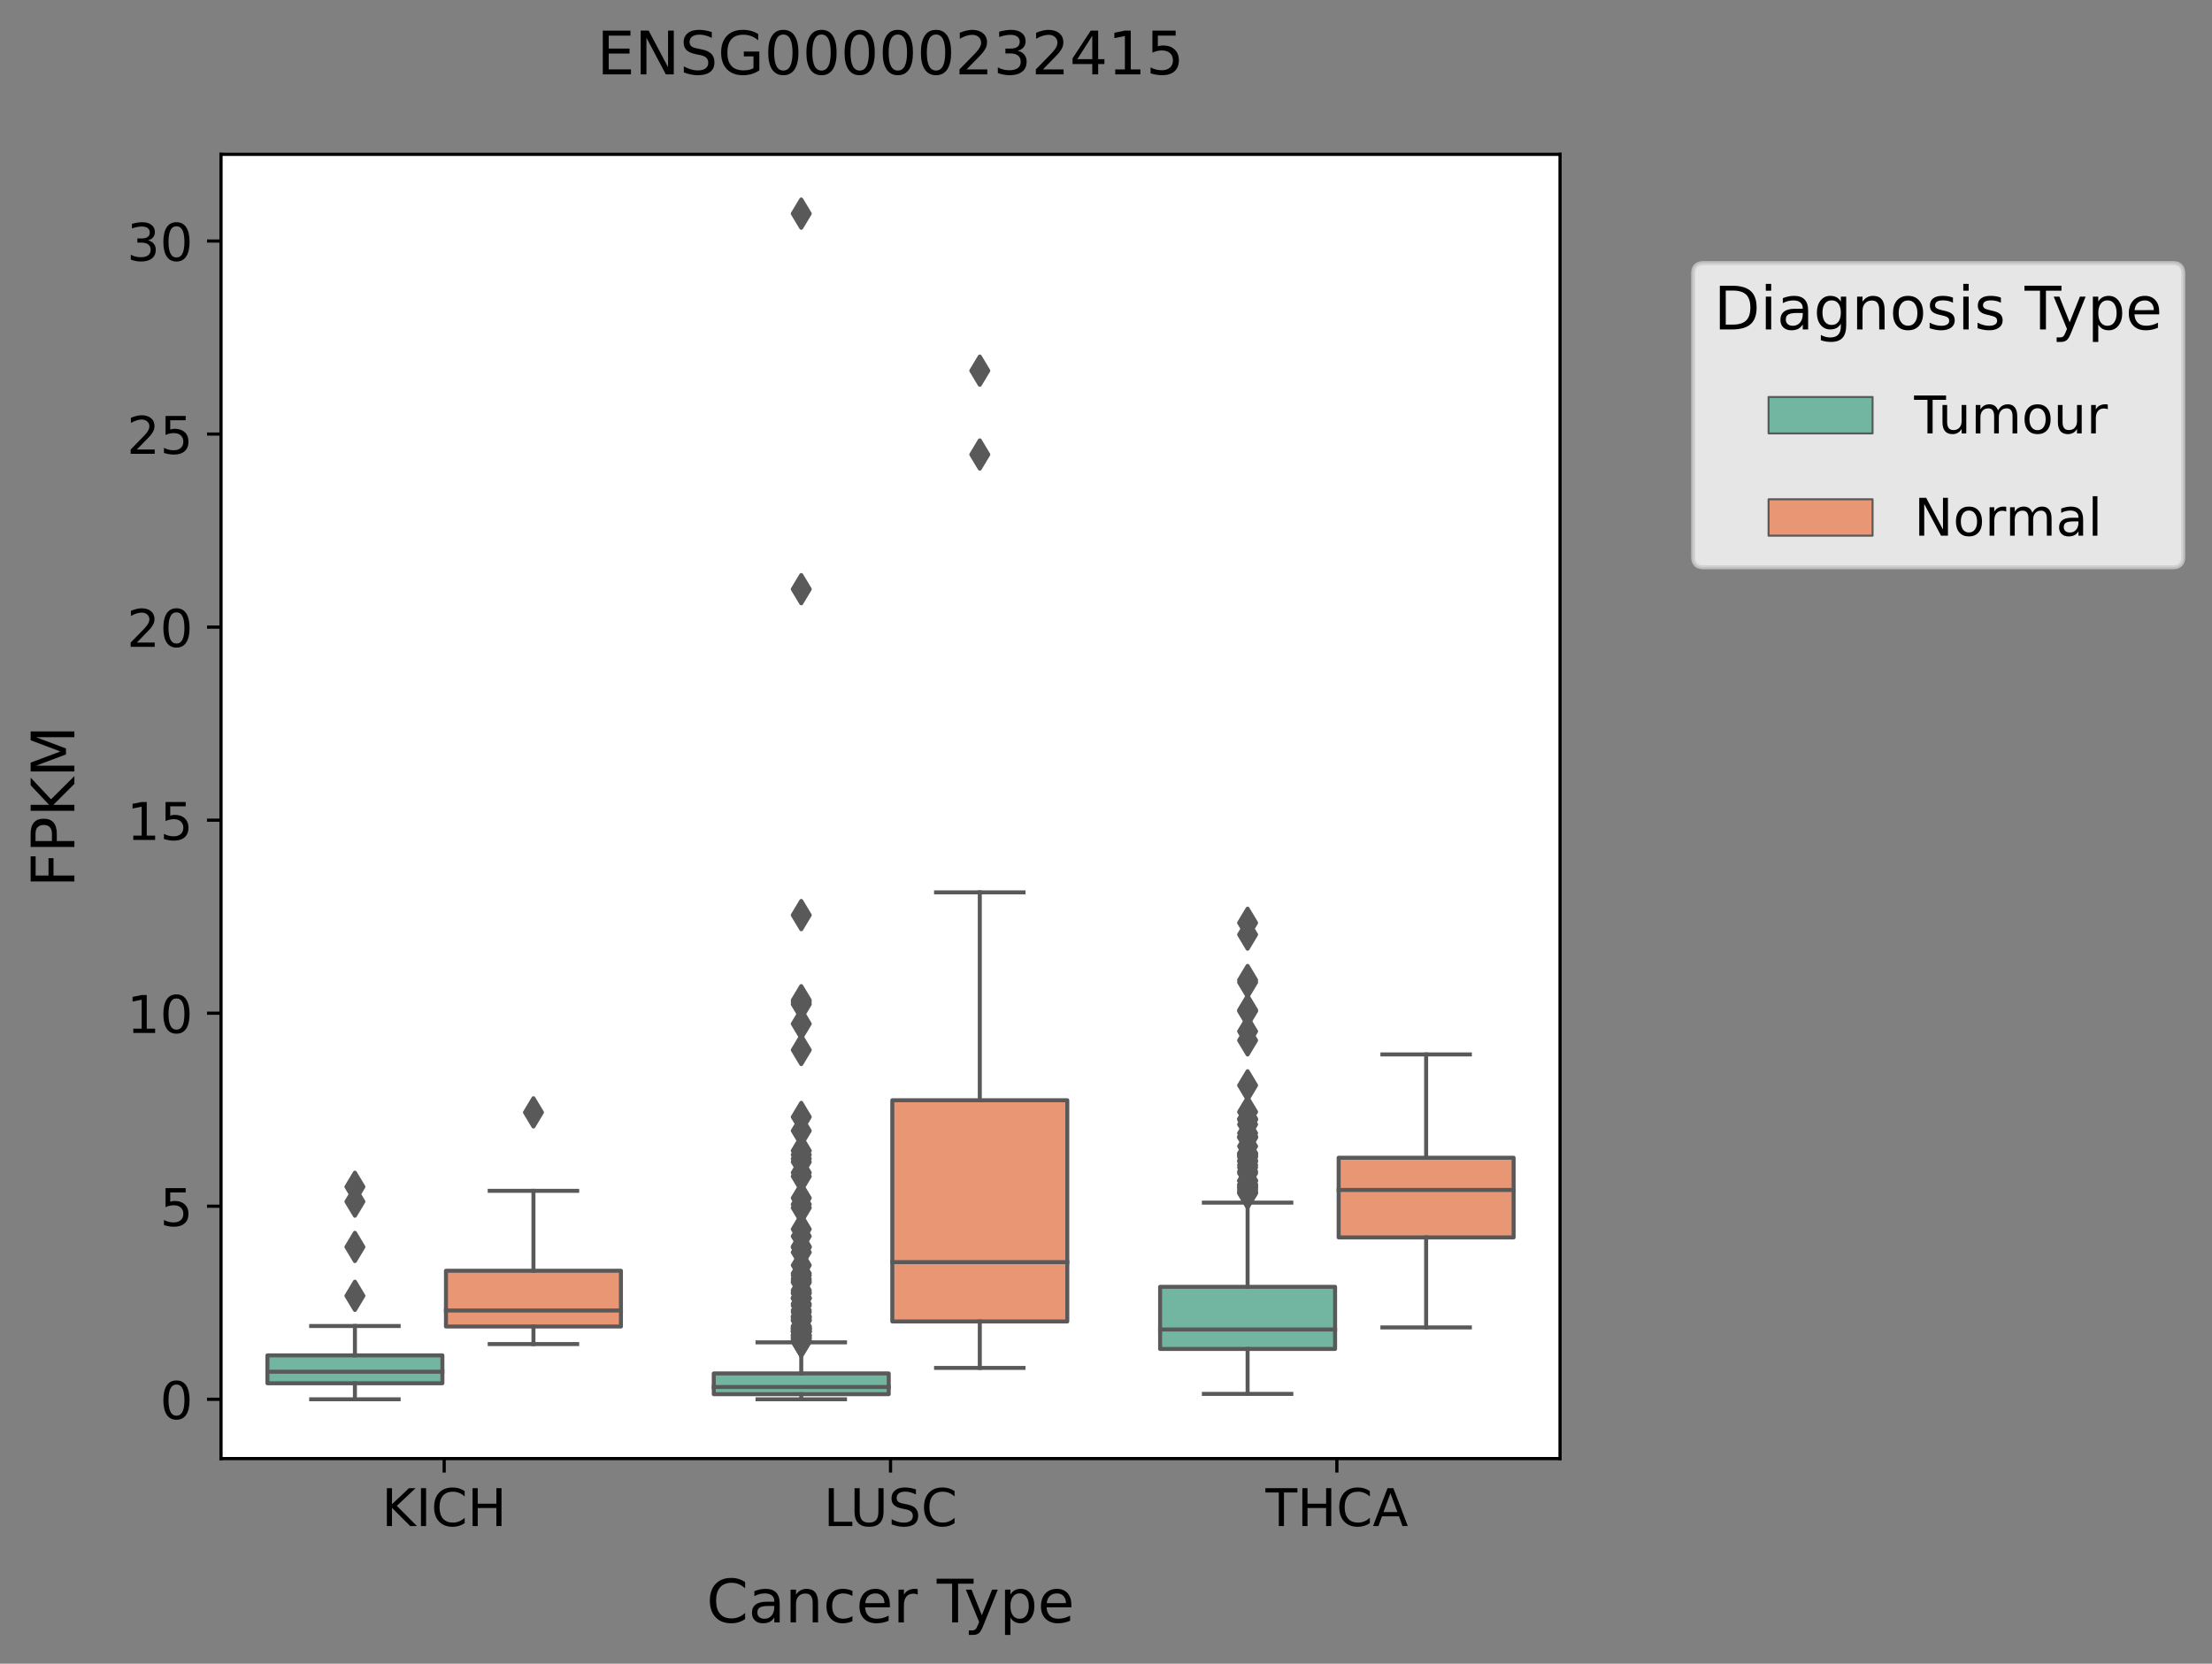 <?xml version="1.0" encoding="utf-8" standalone="no"?>
<!DOCTYPE svg PUBLIC "-//W3C//DTD SVG 1.1//EN"
  "http://www.w3.org/Graphics/SVG/1.1/DTD/svg11.dtd">
<!-- Created with matplotlib (https://matplotlib.org/) -->
<svg height="416.056pt" version="1.1" viewBox="0 0 553.071 416.056" width="553.071pt" xmlns="http://www.w3.org/2000/svg" xmlns:xlink="http://www.w3.org/1999/xlink">
 <rect x="0" y="0" width="553.071" height="416.056" fill="#808080" stroke="none"/>
 <defs>
  <style type="text/css">*{stroke-linecap:butt;stroke-linejoin:round;}</style>
 </defs>
 <g id="figure_1">
  <g id="patch_1">
   <path d="M 0 416.056 
L 553.071 416.056 
L 553.071 0 
L 0 0 
z
" style="fill:none;"/>
  </g>
  <g id="axes_1">
   <g id="patch_2">
    <path d="M 55.26 364.758 
L 390.06 364.758 
L 390.06 38.598 
L 55.26 38.598 
z
" style="fill:#ffffff;"/>
   </g>
   <g id="patch_3">
    <path clip-path="url(#p13cdd0cb49)" d="M 66.866 345.925 
L 110.613 345.925 
L 110.613 338.948 
L 66.866 338.948 
L 66.866 345.925 
z
" style="fill:#72b6a1;stroke:#595959;stroke-linejoin:miter;"/>
   </g>
   <g id="patch_4">
    <path clip-path="url(#p13cdd0cb49)" d="M 111.506 331.732 
L 155.253 331.732 
L 155.253 317.792 
L 111.506 317.792 
L 111.506 331.732 
z
" style="fill:#e99675;stroke:#595959;stroke-linejoin:miter;"/>
   </g>
   <g id="patch_5">
    <path clip-path="url(#p13cdd0cb49)" d="M 178.466 348.654 
L 222.213 348.654 
L 222.213 343.468 
L 178.466 343.468 
L 178.466 348.654 
z
" style="fill:#72b6a1;stroke:#595959;stroke-linejoin:miter;"/>
   </g>
   <g id="patch_6">
    <path clip-path="url(#p13cdd0cb49)" d="M 223.106 330.469 
L 266.853 330.469 
L 266.853 275.149 
L 223.106 275.149 
L 223.106 330.469 
z
" style="fill:#e99675;stroke:#595959;stroke-linejoin:miter;"/>
   </g>
   <g id="patch_7">
    <path clip-path="url(#p13cdd0cb49)" d="M 290.066 337.339 
L 333.813 337.339 
L 333.813 321.806 
L 290.066 321.806 
L 290.066 337.339 
z
" style="fill:#72b6a1;stroke:#595959;stroke-linejoin:miter;"/>
   </g>
   <g id="patch_8">
    <path clip-path="url(#p13cdd0cb49)" d="M 334.706 309.449 
L 378.453 309.449 
L 378.453 289.53 
L 334.706 289.53 
L 334.706 309.449 
z
" style="fill:#e99675;stroke:#595959;stroke-linejoin:miter;"/>
   </g>
   <g id="patch_9">
    <path clip-path="url(#p13cdd0cb49)" d="M 111.06 349.932 
L 111.06 349.932 
L 111.06 349.932 
L 111.06 349.932 
z
" style="fill:#72b6a1;stroke:#595959;stroke-linejoin:miter;stroke-width:0.5;"/>
   </g>
   <g id="patch_10">
    <path clip-path="url(#p13cdd0cb49)" d="M 111.06 349.932 
L 111.06 349.932 
L 111.06 349.932 
L 111.06 349.932 
z
" style="fill:#e99675;stroke:#595959;stroke-linejoin:miter;stroke-width:0.5;"/>
   </g>
   <g id="matplotlib.axis_1">
    <g id="xtick_1">
     <g id="line2d_1">
      <defs>
       <path d="M 0 0 
L 0 3.5 
" id="m569553a6cb" style="stroke:#000000;stroke-width:0.8;"/>
      </defs>
      <g>
       <use style="stroke:#000000;stroke-width:0.8;" x="111.06" xlink:href="#m569553a6cb" y="364.758"/>
      </g>
     </g>
     <g id="text_1">
      <!-- KICH -->
      <g transform="translate(95.453 381.636)scale(0.13 -0.13)">
       <defs>
        <path d="M 9.812 72.906 
L 19.672 72.906 
L 19.672 42.094 
L 52.391 72.906 
L 65.094 72.906 
L 28.906 38.922 
L 67.672 0 
L 54.688 0 
L 19.672 35.109 
L 19.672 0 
L 9.812 0 
z
" id="DejaVuSans-75"/>
        <path d="M 9.812 72.906 
L 19.672 72.906 
L 19.672 0 
L 9.812 0 
z
" id="DejaVuSans-73"/>
        <path d="M 64.406 67.281 
L 64.406 56.891 
Q 59.422 61.531 53.781 63.812 
Q 48.141 66.109 41.797 66.109 
Q 29.297 66.109 22.656 58.469 
Q 16.016 50.828 16.016 36.375 
Q 16.016 21.969 22.656 14.328 
Q 29.297 6.688 41.797 6.688 
Q 48.141 6.688 53.781 8.984 
Q 59.422 11.281 64.406 15.922 
L 64.406 5.609 
Q 59.234 2.094 53.438 0.328 
Q 47.656 -1.422 41.219 -1.422 
Q 24.656 -1.422 15.125 8.703 
Q 5.609 18.844 5.609 36.375 
Q 5.609 53.953 15.125 64.078 
Q 24.656 74.219 41.219 74.219 
Q 47.75 74.219 53.531 72.484 
Q 59.328 70.75 64.406 67.281 
z
" id="DejaVuSans-67"/>
        <path d="M 9.812 72.906 
L 19.672 72.906 
L 19.672 43.016 
L 55.516 43.016 
L 55.516 72.906 
L 65.375 72.906 
L 65.375 0 
L 55.516 0 
L 55.516 34.719 
L 19.672 34.719 
L 19.672 0 
L 9.812 0 
z
" id="DejaVuSans-72"/>
       </defs>
       <use xlink:href="#DejaVuSans-75"/>
       <use x="65.576" xlink:href="#DejaVuSans-73"/>
       <use x="95.068" xlink:href="#DejaVuSans-67"/>
       <use x="164.893" xlink:href="#DejaVuSans-72"/>
      </g>
     </g>
    </g>
    <g id="xtick_2">
     <g id="line2d_2">
      <g>
       <use style="stroke:#000000;stroke-width:0.8;" x="222.66" xlink:href="#m569553a6cb" y="364.758"/>
      </g>
     </g>
     <g id="text_2">
      <!-- LUSC -->
      <g transform="translate(205.94 381.636)scale(0.13 -0.13)">
       <defs>
        <path d="M 9.812 72.906 
L 19.672 72.906 
L 19.672 8.297 
L 55.172 8.297 
L 55.172 0 
L 9.812 0 
z
" id="DejaVuSans-76"/>
        <path d="M 8.688 72.906 
L 18.609 72.906 
L 18.609 28.609 
Q 18.609 16.891 22.844 11.734 
Q 27.094 6.594 36.625 6.594 
Q 46.094 6.594 50.344 11.734 
Q 54.594 16.891 54.594 28.609 
L 54.594 72.906 
L 64.5 72.906 
L 64.5 27.391 
Q 64.5 13.141 57.438 5.859 
Q 50.391 -1.422 36.625 -1.422 
Q 22.797 -1.422 15.734 5.859 
Q 8.688 13.141 8.688 27.391 
z
" id="DejaVuSans-85"/>
        <path d="M 53.516 70.516 
L 53.516 60.891 
Q 47.906 63.578 42.922 64.891 
Q 37.938 66.219 33.297 66.219 
Q 25.25 66.219 20.875 63.094 
Q 16.5 59.969 16.5 54.203 
Q 16.5 49.359 19.406 46.891 
Q 22.312 44.438 30.422 42.922 
L 36.375 41.703 
Q 47.406 39.594 52.656 34.297 
Q 57.906 29 57.906 20.125 
Q 57.906 9.516 50.797 4.047 
Q 43.703 -1.422 29.984 -1.422 
Q 24.812 -1.422 18.969 -0.25 
Q 13.141 0.922 6.891 3.219 
L 6.891 13.375 
Q 12.891 10.016 18.656 8.297 
Q 24.422 6.594 29.984 6.594 
Q 38.422 6.594 43.016 9.906 
Q 47.609 13.234 47.609 19.391 
Q 47.609 24.75 44.312 27.781 
Q 41.016 30.812 33.5 32.328 
L 27.484 33.5 
Q 16.453 35.688 11.516 40.375 
Q 6.594 45.062 6.594 53.422 
Q 6.594 63.094 13.406 68.656 
Q 20.219 74.219 32.172 74.219 
Q 37.312 74.219 42.625 73.281 
Q 47.953 72.359 53.516 70.516 
z
" id="DejaVuSans-83"/>
       </defs>
       <use xlink:href="#DejaVuSans-76"/>
       <use x="50.713" xlink:href="#DejaVuSans-85"/>
       <use x="123.906" xlink:href="#DejaVuSans-83"/>
       <use x="187.383" xlink:href="#DejaVuSans-67"/>
      </g>
     </g>
    </g>
    <g id="xtick_3">
     <g id="line2d_3">
      <g>
       <use style="stroke:#000000;stroke-width:0.8;" x="334.26" xlink:href="#m569553a6cb" y="364.758"/>
      </g>
     </g>
     <g id="text_3">
      <!-- THCA -->
      <g transform="translate(316.416 381.636)scale(0.13 -0.13)">
       <defs>
        <path d="M -0.297 72.906 
L 61.375 72.906 
L 61.375 64.594 
L 35.5 64.594 
L 35.5 0 
L 25.594 0 
L 25.594 64.594 
L -0.297 64.594 
z
" id="DejaVuSans-84"/>
        <path d="M 34.188 63.188 
L 20.797 26.906 
L 47.609 26.906 
z
M 28.609 72.906 
L 39.797 72.906 
L 67.578 0 
L 57.328 0 
L 50.688 18.703 
L 17.828 18.703 
L 11.188 0 
L 0.781 0 
z
" id="DejaVuSans-65"/>
       </defs>
       <use xlink:href="#DejaVuSans-84"/>
       <use x="61.084" xlink:href="#DejaVuSans-72"/>
       <use x="136.279" xlink:href="#DejaVuSans-67"/>
       <use x="206.104" xlink:href="#DejaVuSans-65"/>
      </g>
     </g>
    </g>
    <g id="text_4">
     <!-- Cancer Type -->
     <g transform="translate(176.644 405.737)scale(0.15 -0.15)">
      <defs>
       <path d="M 34.281 27.484 
Q 23.391 27.484 19.188 25 
Q 14.984 22.516 14.984 16.5 
Q 14.984 11.719 18.141 8.906 
Q 21.297 6.109 26.703 6.109 
Q 34.188 6.109 38.703 11.406 
Q 43.219 16.703 43.219 25.484 
L 43.219 27.484 
z
M 52.203 31.203 
L 52.203 0 
L 43.219 0 
L 43.219 8.297 
Q 40.141 3.328 35.547 0.953 
Q 30.953 -1.422 24.312 -1.422 
Q 15.922 -1.422 10.953 3.297 
Q 6 8.016 6 15.922 
Q 6 25.141 12.172 29.828 
Q 18.359 34.516 30.609 34.516 
L 43.219 34.516 
L 43.219 35.406 
Q 43.219 41.609 39.141 45 
Q 35.062 48.391 27.688 48.391 
Q 23 48.391 18.547 47.266 
Q 14.109 46.141 10.016 43.891 
L 10.016 52.203 
Q 14.938 54.109 19.578 55.047 
Q 24.219 56 28.609 56 
Q 40.484 56 46.344 49.844 
Q 52.203 43.703 52.203 31.203 
z
" id="DejaVuSans-97"/>
       <path d="M 54.891 33.016 
L 54.891 0 
L 45.906 0 
L 45.906 32.719 
Q 45.906 40.484 42.875 44.328 
Q 39.844 48.188 33.797 48.188 
Q 26.516 48.188 22.312 43.547 
Q 18.109 38.922 18.109 30.906 
L 18.109 0 
L 9.078 0 
L 9.078 54.688 
L 18.109 54.688 
L 18.109 46.188 
Q 21.344 51.125 25.703 53.562 
Q 30.078 56 35.797 56 
Q 45.219 56 50.047 50.172 
Q 54.891 44.344 54.891 33.016 
z
" id="DejaVuSans-110"/>
       <path d="M 48.781 52.594 
L 48.781 44.188 
Q 44.969 46.297 41.141 47.344 
Q 37.312 48.391 33.406 48.391 
Q 24.656 48.391 19.812 42.844 
Q 14.984 37.312 14.984 27.297 
Q 14.984 17.281 19.812 11.734 
Q 24.656 6.203 33.406 6.203 
Q 37.312 6.203 41.141 7.25 
Q 44.969 8.297 48.781 10.406 
L 48.781 2.094 
Q 45.016 0.344 40.984 -0.531 
Q 36.969 -1.422 32.422 -1.422 
Q 20.062 -1.422 12.781 6.344 
Q 5.516 14.109 5.516 27.297 
Q 5.516 40.672 12.859 48.328 
Q 20.219 56 33.016 56 
Q 37.156 56 41.109 55.141 
Q 45.062 54.297 48.781 52.594 
z
" id="DejaVuSans-99"/>
       <path d="M 56.203 29.594 
L 56.203 25.203 
L 14.891 25.203 
Q 15.484 15.922 20.484 11.062 
Q 25.484 6.203 34.422 6.203 
Q 39.594 6.203 44.453 7.469 
Q 49.312 8.734 54.109 11.281 
L 54.109 2.781 
Q 49.266 0.734 44.188 -0.344 
Q 39.109 -1.422 33.891 -1.422 
Q 20.797 -1.422 13.156 6.188 
Q 5.516 13.812 5.516 26.812 
Q 5.516 40.234 12.766 48.109 
Q 20.016 56 32.328 56 
Q 43.359 56 49.781 48.891 
Q 56.203 41.797 56.203 29.594 
z
M 47.219 32.234 
Q 47.125 39.594 43.094 43.984 
Q 39.062 48.391 32.422 48.391 
Q 24.906 48.391 20.391 44.141 
Q 15.875 39.891 15.188 32.172 
z
" id="DejaVuSans-101"/>
       <path d="M 41.109 46.297 
Q 39.594 47.172 37.812 47.578 
Q 36.031 48 33.891 48 
Q 26.266 48 22.188 43.047 
Q 18.109 38.094 18.109 28.812 
L 18.109 0 
L 9.078 0 
L 9.078 54.688 
L 18.109 54.688 
L 18.109 46.188 
Q 20.953 51.172 25.484 53.578 
Q 30.031 56 36.531 56 
Q 37.453 56 38.578 55.875 
Q 39.703 55.766 41.062 55.516 
z
" id="DejaVuSans-114"/>
       <path id="DejaVuSans-32"/>
       <path d="M 32.172 -5.078 
Q 28.375 -14.844 24.75 -17.812 
Q 21.141 -20.797 15.094 -20.797 
L 7.906 -20.797 
L 7.906 -13.281 
L 13.188 -13.281 
Q 16.891 -13.281 18.938 -11.516 
Q 21 -9.766 23.484 -3.219 
L 25.094 0.875 
L 2.984 54.688 
L 12.5 54.688 
L 29.594 11.922 
L 46.688 54.688 
L 56.203 54.688 
z
" id="DejaVuSans-121"/>
       <path d="M 18.109 8.203 
L 18.109 -20.797 
L 9.078 -20.797 
L 9.078 54.688 
L 18.109 54.688 
L 18.109 46.391 
Q 20.953 51.266 25.266 53.625 
Q 29.594 56 35.594 56 
Q 45.562 56 51.781 48.094 
Q 58.016 40.188 58.016 27.297 
Q 58.016 14.406 51.781 6.484 
Q 45.562 -1.422 35.594 -1.422 
Q 29.594 -1.422 25.266 0.953 
Q 20.953 3.328 18.109 8.203 
z
M 48.688 27.297 
Q 48.688 37.203 44.609 42.844 
Q 40.531 48.484 33.406 48.484 
Q 26.266 48.484 22.188 42.844 
Q 18.109 37.203 18.109 27.297 
Q 18.109 17.391 22.188 11.75 
Q 26.266 6.109 33.406 6.109 
Q 40.531 6.109 44.609 11.75 
Q 48.688 17.391 48.688 27.297 
z
" id="DejaVuSans-112"/>
      </defs>
      <use xlink:href="#DejaVuSans-67"/>
      <use x="69.824" xlink:href="#DejaVuSans-97"/>
      <use x="131.104" xlink:href="#DejaVuSans-110"/>
      <use x="194.482" xlink:href="#DejaVuSans-99"/>
      <use x="249.463" xlink:href="#DejaVuSans-101"/>
      <use x="310.986" xlink:href="#DejaVuSans-114"/>
      <use x="352.1" xlink:href="#DejaVuSans-32"/>
      <use x="383.887" xlink:href="#DejaVuSans-84"/>
      <use x="429.346" xlink:href="#DejaVuSans-121"/>
      <use x="488.525" xlink:href="#DejaVuSans-112"/>
      <use x="552.002" xlink:href="#DejaVuSans-101"/>
     </g>
    </g>
   </g>
   <g id="matplotlib.axis_2">
    <g id="ytick_1">
     <g id="line2d_4">
      <defs>
       <path d="M 0 0 
L -3.5 0 
" id="m5055d2a9e7" style="stroke:#000000;stroke-width:0.8;"/>
      </defs>
      <g>
       <use style="stroke:#000000;stroke-width:0.8;" x="55.26" xlink:href="#m5055d2a9e7" y="349.932"/>
      </g>
     </g>
     <g id="text_5">
      <!-- 0 -->
      <g transform="translate(39.988 354.871)scale(0.13 -0.13)">
       <defs>
        <path d="M 31.781 66.406 
Q 24.172 66.406 20.328 58.906 
Q 16.5 51.422 16.5 36.375 
Q 16.5 21.391 20.328 13.891 
Q 24.172 6.391 31.781 6.391 
Q 39.453 6.391 43.281 13.891 
Q 47.125 21.391 47.125 36.375 
Q 47.125 51.422 43.281 58.906 
Q 39.453 66.406 31.781 66.406 
z
M 31.781 74.219 
Q 44.047 74.219 50.516 64.516 
Q 56.984 54.828 56.984 36.375 
Q 56.984 17.969 50.516 8.266 
Q 44.047 -1.422 31.781 -1.422 
Q 19.531 -1.422 13.062 8.266 
Q 6.594 17.969 6.594 36.375 
Q 6.594 54.828 13.062 64.516 
Q 19.531 74.219 31.781 74.219 
z
" id="DejaVuSans-48"/>
       </defs>
       <use xlink:href="#DejaVuSans-48"/>
      </g>
     </g>
    </g>
    <g id="ytick_2">
     <g id="line2d_5">
      <g>
       <use style="stroke:#000000;stroke-width:0.8;" x="55.26" xlink:href="#m5055d2a9e7" y="301.657"/>
      </g>
     </g>
     <g id="text_6">
      <!-- 5 -->
      <g transform="translate(39.988 306.596)scale(0.13 -0.13)">
       <defs>
        <path d="M 10.797 72.906 
L 49.516 72.906 
L 49.516 64.594 
L 19.828 64.594 
L 19.828 46.734 
Q 21.969 47.469 24.109 47.828 
Q 26.266 48.188 28.422 48.188 
Q 40.625 48.188 47.75 41.5 
Q 54.891 34.812 54.891 23.391 
Q 54.891 11.625 47.562 5.094 
Q 40.234 -1.422 26.906 -1.422 
Q 22.312 -1.422 17.547 -0.641 
Q 12.797 0.141 7.719 1.703 
L 7.719 11.625 
Q 12.109 9.234 16.797 8.062 
Q 21.484 6.891 26.703 6.891 
Q 35.156 6.891 40.078 11.328 
Q 45.016 15.766 45.016 23.391 
Q 45.016 31 40.078 35.438 
Q 35.156 39.891 26.703 39.891 
Q 22.75 39.891 18.812 39.016 
Q 14.891 38.141 10.797 36.281 
z
" id="DejaVuSans-53"/>
       </defs>
       <use xlink:href="#DejaVuSans-53"/>
      </g>
     </g>
    </g>
    <g id="ytick_3">
     <g id="line2d_6">
      <g>
       <use style="stroke:#000000;stroke-width:0.8;" x="55.26" xlink:href="#m5055d2a9e7" y="253.381"/>
      </g>
     </g>
     <g id="text_7">
      <!-- 10 -->
      <g transform="translate(31.717 258.32)scale(0.13 -0.13)">
       <defs>
        <path d="M 12.406 8.297 
L 28.516 8.297 
L 28.516 63.922 
L 10.984 60.406 
L 10.984 69.391 
L 28.422 72.906 
L 38.281 72.906 
L 38.281 8.297 
L 54.391 8.297 
L 54.391 0 
L 12.406 0 
z
" id="DejaVuSans-49"/>
       </defs>
       <use xlink:href="#DejaVuSans-49"/>
       <use x="63.623" xlink:href="#DejaVuSans-48"/>
      </g>
     </g>
    </g>
    <g id="ytick_4">
     <g id="line2d_7">
      <g>
       <use style="stroke:#000000;stroke-width:0.8;" x="55.26" xlink:href="#m5055d2a9e7" y="205.105"/>
      </g>
     </g>
     <g id="text_8">
      <!-- 15 -->
      <g transform="translate(31.717 210.044)scale(0.13 -0.13)">
       <use xlink:href="#DejaVuSans-49"/>
       <use x="63.623" xlink:href="#DejaVuSans-53"/>
      </g>
     </g>
    </g>
    <g id="ytick_5">
     <g id="line2d_8">
      <g>
       <use style="stroke:#000000;stroke-width:0.8;" x="55.26" xlink:href="#m5055d2a9e7" y="156.83"/>
      </g>
     </g>
     <g id="text_9">
      <!-- 20 -->
      <g transform="translate(31.717 161.769)scale(0.13 -0.13)">
       <defs>
        <path d="M 19.188 8.297 
L 53.609 8.297 
L 53.609 0 
L 7.328 0 
L 7.328 8.297 
Q 12.938 14.109 22.625 23.891 
Q 32.328 33.688 34.812 36.531 
Q 39.547 41.844 41.422 45.531 
Q 43.312 49.219 43.312 52.781 
Q 43.312 58.594 39.234 62.25 
Q 35.156 65.922 28.609 65.922 
Q 23.969 65.922 18.812 64.312 
Q 13.672 62.703 7.812 59.422 
L 7.812 69.391 
Q 13.766 71.781 18.938 73 
Q 24.125 74.219 28.422 74.219 
Q 39.75 74.219 46.484 68.547 
Q 53.219 62.891 53.219 53.422 
Q 53.219 48.922 51.531 44.891 
Q 49.859 40.875 45.406 35.406 
Q 44.188 33.984 37.641 27.219 
Q 31.109 20.453 19.188 8.297 
z
" id="DejaVuSans-50"/>
       </defs>
       <use xlink:href="#DejaVuSans-50"/>
       <use x="63.623" xlink:href="#DejaVuSans-48"/>
      </g>
     </g>
    </g>
    <g id="ytick_6">
     <g id="line2d_9">
      <g>
       <use style="stroke:#000000;stroke-width:0.8;" x="55.26" xlink:href="#m5055d2a9e7" y="108.554"/>
      </g>
     </g>
     <g id="text_10">
      <!-- 25 -->
      <g transform="translate(31.717 113.493)scale(0.13 -0.13)">
       <use xlink:href="#DejaVuSans-50"/>
       <use x="63.623" xlink:href="#DejaVuSans-53"/>
      </g>
     </g>
    </g>
    <g id="ytick_7">
     <g id="line2d_10">
      <g>
       <use style="stroke:#000000;stroke-width:0.8;" x="55.26" xlink:href="#m5055d2a9e7" y="60.279"/>
      </g>
     </g>
     <g id="text_11">
      <!-- 30 -->
      <g transform="translate(31.717 65.218)scale(0.13 -0.13)">
       <defs>
        <path d="M 40.578 39.312 
Q 47.656 37.797 51.625 33 
Q 55.609 28.219 55.609 21.188 
Q 55.609 10.406 48.188 4.484 
Q 40.766 -1.422 27.094 -1.422 
Q 22.516 -1.422 17.656 -0.516 
Q 12.797 0.391 7.625 2.203 
L 7.625 11.719 
Q 11.719 9.328 16.594 8.109 
Q 21.484 6.891 26.812 6.891 
Q 36.078 6.891 40.938 10.547 
Q 45.797 14.203 45.797 21.188 
Q 45.797 27.641 41.281 31.266 
Q 36.766 34.906 28.719 34.906 
L 20.219 34.906 
L 20.219 43.016 
L 29.109 43.016 
Q 36.375 43.016 40.234 45.922 
Q 44.094 48.828 44.094 54.297 
Q 44.094 59.906 40.109 62.906 
Q 36.141 65.922 28.719 65.922 
Q 24.656 65.922 20.016 65.031 
Q 15.375 64.156 9.812 62.312 
L 9.812 71.094 
Q 15.438 72.656 20.344 73.438 
Q 25.25 74.219 29.594 74.219 
Q 40.828 74.219 47.359 69.109 
Q 53.906 64.016 53.906 55.328 
Q 53.906 49.266 50.438 45.094 
Q 46.969 40.922 40.578 39.312 
z
" id="DejaVuSans-51"/>
       </defs>
       <use xlink:href="#DejaVuSans-51"/>
       <use x="63.623" xlink:href="#DejaVuSans-48"/>
      </g>
     </g>
    </g>
    <g id="text_12">
     <!-- FPKM -->
     <g transform="translate(18.598 221.903)rotate(-90)scale(0.15 -0.15)">
      <defs>
       <path d="M 9.812 72.906 
L 51.703 72.906 
L 51.703 64.594 
L 19.672 64.594 
L 19.672 43.109 
L 48.578 43.109 
L 48.578 34.812 
L 19.672 34.812 
L 19.672 0 
L 9.812 0 
z
" id="DejaVuSans-70"/>
       <path d="M 19.672 64.797 
L 19.672 37.406 
L 32.078 37.406 
Q 38.969 37.406 42.719 40.969 
Q 46.484 44.531 46.484 51.125 
Q 46.484 57.672 42.719 61.234 
Q 38.969 64.797 32.078 64.797 
z
M 9.812 72.906 
L 32.078 72.906 
Q 44.344 72.906 50.609 67.359 
Q 56.891 61.812 56.891 51.125 
Q 56.891 40.328 50.609 34.812 
Q 44.344 29.297 32.078 29.297 
L 19.672 29.297 
L 19.672 0 
L 9.812 0 
z
" id="DejaVuSans-80"/>
       <path d="M 9.812 72.906 
L 24.516 72.906 
L 43.109 23.297 
L 61.812 72.906 
L 76.516 72.906 
L 76.516 0 
L 66.891 0 
L 66.891 64.016 
L 48.094 14.016 
L 38.188 14.016 
L 19.391 64.016 
L 19.391 0 
L 9.812 0 
z
" id="DejaVuSans-77"/>
      </defs>
      <use xlink:href="#DejaVuSans-70"/>
      <use x="57.52" xlink:href="#DejaVuSans-80"/>
      <use x="117.822" xlink:href="#DejaVuSans-75"/>
      <use x="183.398" xlink:href="#DejaVuSans-77"/>
     </g>
    </g>
   </g>
   <g id="line2d_11">
    <path clip-path="url(#p13cdd0cb49)" d="M 88.74 345.925 
L 88.74 349.932 
" style="fill:none;stroke:#595959;stroke-linecap:square;"/>
   </g>
   <g id="line2d_12">
    <path clip-path="url(#p13cdd0cb49)" d="M 88.74 338.948 
L 88.74 331.601 
" style="fill:none;stroke:#595959;stroke-linecap:square;"/>
   </g>
   <g id="line2d_13">
    <path clip-path="url(#p13cdd0cb49)" d="M 77.803 349.932 
L 99.676 349.932 
" style="fill:none;stroke:#595959;stroke-linecap:square;"/>
   </g>
   <g id="line2d_14">
    <path clip-path="url(#p13cdd0cb49)" d="M 77.803 331.601 
L 99.676 331.601 
" style="fill:none;stroke:#595959;stroke-linecap:square;"/>
   </g>
   <g id="line2d_15">
    <defs>
     <path d="M -0 3.536 
L 2.121 0 
L -0 -3.536 
L -2.121 -0 
z
" id="m5423c1bb23" style="stroke:#595959;stroke-linejoin:miter;"/>
    </defs>
    <g clip-path="url(#p13cdd0cb49)">
     <use style="fill:#595959;stroke:#595959;stroke-linejoin:miter;" x="88.74" xlink:href="#m5423c1bb23" y="300.496"/>
     <use style="fill:#595959;stroke:#595959;stroke-linejoin:miter;" x="88.74" xlink:href="#m5423c1bb23" y="311.834"/>
     <use style="fill:#595959;stroke:#595959;stroke-linejoin:miter;" x="88.74" xlink:href="#m5423c1bb23" y="296.797"/>
     <use style="fill:#595959;stroke:#595959;stroke-linejoin:miter;" x="88.74" xlink:href="#m5423c1bb23" y="324.055"/>
    </g>
   </g>
   <g id="line2d_16">
    <path clip-path="url(#p13cdd0cb49)" d="M 133.38 331.732 
L 133.38 336.115 
" style="fill:none;stroke:#595959;stroke-linecap:square;"/>
   </g>
   <g id="line2d_17">
    <path clip-path="url(#p13cdd0cb49)" d="M 133.38 317.792 
L 133.38 297.805 
" style="fill:none;stroke:#595959;stroke-linecap:square;"/>
   </g>
   <g id="line2d_18">
    <path clip-path="url(#p13cdd0cb49)" d="M 122.443 336.115 
L 144.316 336.115 
" style="fill:none;stroke:#595959;stroke-linecap:square;"/>
   </g>
   <g id="line2d_19">
    <path clip-path="url(#p13cdd0cb49)" d="M 122.443 297.805 
L 144.316 297.805 
" style="fill:none;stroke:#595959;stroke-linecap:square;"/>
   </g>
   <g id="line2d_20">
    <g clip-path="url(#p13cdd0cb49)">
     <use style="fill:#595959;stroke:#595959;stroke-linejoin:miter;" x="133.38" xlink:href="#m5423c1bb23" y="278.181"/>
    </g>
   </g>
   <g id="line2d_21">
    <path clip-path="url(#p13cdd0cb49)" d="M 200.34 348.654 
L 200.34 349.932 
" style="fill:none;stroke:#595959;stroke-linecap:square;"/>
   </g>
   <g id="line2d_22">
    <path clip-path="url(#p13cdd0cb49)" d="M 200.34 343.468 
L 200.34 335.692 
" style="fill:none;stroke:#595959;stroke-linecap:square;"/>
   </g>
   <g id="line2d_23">
    <path clip-path="url(#p13cdd0cb49)" d="M 189.403 349.932 
L 211.276 349.932 
" style="fill:none;stroke:#595959;stroke-linecap:square;"/>
   </g>
   <g id="line2d_24">
    <path clip-path="url(#p13cdd0cb49)" d="M 189.403 335.692 
L 211.276 335.692 
" style="fill:none;stroke:#595959;stroke-linecap:square;"/>
   </g>
   <g id="line2d_25">
    <g clip-path="url(#p13cdd0cb49)">
     <use style="fill:#595959;stroke:#595959;stroke-linejoin:miter;" x="200.34" xlink:href="#m5423c1bb23" y="53.423"/>
     <use style="fill:#595959;stroke:#595959;stroke-linejoin:miter;" x="200.34" xlink:href="#m5423c1bb23" y="282.778"/>
     <use style="fill:#595959;stroke:#595959;stroke-linejoin:miter;" x="200.34" xlink:href="#m5423c1bb23" y="324.695"/>
     <use style="fill:#595959;stroke:#595959;stroke-linejoin:miter;" x="200.34" xlink:href="#m5423c1bb23" y="147.338"/>
     <use style="fill:#595959;stroke:#595959;stroke-linejoin:miter;" x="200.34" xlink:href="#m5423c1bb23" y="335.448"/>
     <use style="fill:#595959;stroke:#595959;stroke-linejoin:miter;" x="200.34" xlink:href="#m5423c1bb23" y="334.921"/>
     <use style="fill:#595959;stroke:#595959;stroke-linejoin:miter;" x="200.34" xlink:href="#m5423c1bb23" y="330.24"/>
     <use style="fill:#595959;stroke:#595959;stroke-linejoin:miter;" x="200.34" xlink:href="#m5423c1bb23" y="332.393"/>
     <use style="fill:#595959;stroke:#595959;stroke-linejoin:miter;" x="200.34" xlink:href="#m5423c1bb23" y="334.507"/>
     <use style="fill:#595959;stroke:#595959;stroke-linejoin:miter;" x="200.34" xlink:href="#m5423c1bb23" y="329.385"/>
     <use style="fill:#595959;stroke:#595959;stroke-linejoin:miter;" x="200.34" xlink:href="#m5423c1bb23" y="330.157"/>
     <use style="fill:#595959;stroke:#595959;stroke-linejoin:miter;" x="200.34" xlink:href="#m5423c1bb23" y="332.741"/>
     <use style="fill:#595959;stroke:#595959;stroke-linejoin:miter;" x="200.34" xlink:href="#m5423c1bb23" y="307.386"/>
     <use style="fill:#595959;stroke:#595959;stroke-linejoin:miter;" x="200.34" xlink:href="#m5423c1bb23" y="335.314"/>
     <use style="fill:#595959;stroke:#595959;stroke-linejoin:miter;" x="200.34" xlink:href="#m5423c1bb23" y="228.85"/>
     <use style="fill:#595959;stroke:#595959;stroke-linejoin:miter;" x="200.34" xlink:href="#m5423c1bb23" y="293.251"/>
     <use style="fill:#595959;stroke:#595959;stroke-linejoin:miter;" x="200.34" xlink:href="#m5423c1bb23" y="333.958"/>
     <use style="fill:#595959;stroke:#595959;stroke-linejoin:miter;" x="200.34" xlink:href="#m5423c1bb23" y="288.775"/>
     <use style="fill:#595959;stroke:#595959;stroke-linejoin:miter;" x="200.34" xlink:href="#m5423c1bb23" y="318.942"/>
     <use style="fill:#595959;stroke:#595959;stroke-linejoin:miter;" x="200.34" xlink:href="#m5423c1bb23" y="334.541"/>
     <use style="fill:#595959;stroke:#595959;stroke-linejoin:miter;" x="200.34" xlink:href="#m5423c1bb23" y="313.176"/>
     <use style="fill:#595959;stroke:#595959;stroke-linejoin:miter;" x="200.34" xlink:href="#m5423c1bb23" y="335.569"/>
     <use style="fill:#595959;stroke:#595959;stroke-linejoin:miter;" x="200.34" xlink:href="#m5423c1bb23" y="302.061"/>
     <use style="fill:#595959;stroke:#595959;stroke-linejoin:miter;" x="200.34" xlink:href="#m5423c1bb23" y="332.37"/>
     <use style="fill:#595959;stroke:#595959;stroke-linejoin:miter;" x="200.34" xlink:href="#m5423c1bb23" y="326.042"/>
     <use style="fill:#595959;stroke:#595959;stroke-linejoin:miter;" x="200.34" xlink:href="#m5423c1bb23" y="262.577"/>
     <use style="fill:#595959;stroke:#595959;stroke-linejoin:miter;" x="200.34" xlink:href="#m5423c1bb23" y="294.185"/>
     <use style="fill:#595959;stroke:#595959;stroke-linejoin:miter;" x="200.34" xlink:href="#m5423c1bb23" y="301.186"/>
     <use style="fill:#595959;stroke:#595959;stroke-linejoin:miter;" x="200.34" xlink:href="#m5423c1bb23" y="320.733"/>
     <use style="fill:#595959;stroke:#595959;stroke-linejoin:miter;" x="200.34" xlink:href="#m5423c1bb23" y="322.65"/>
     <use style="fill:#595959;stroke:#595959;stroke-linejoin:miter;" x="200.34" xlink:href="#m5423c1bb23" y="333.95"/>
     <use style="fill:#595959;stroke:#595959;stroke-linejoin:miter;" x="200.34" xlink:href="#m5423c1bb23" y="335.338"/>
     <use style="fill:#595959;stroke:#595959;stroke-linejoin:miter;" x="200.34" xlink:href="#m5423c1bb23" y="309.165"/>
     <use style="fill:#595959;stroke:#595959;stroke-linejoin:miter;" x="200.34" xlink:href="#m5423c1bb23" y="326.478"/>
     <use style="fill:#595959;stroke:#595959;stroke-linejoin:miter;" x="200.34" xlink:href="#m5423c1bb23" y="311.935"/>
     <use style="fill:#595959;stroke:#595959;stroke-linejoin:miter;" x="200.34" xlink:href="#m5423c1bb23" y="299.598"/>
     <use style="fill:#595959;stroke:#595959;stroke-linejoin:miter;" x="200.34" xlink:href="#m5423c1bb23" y="332.92"/>
     <use style="fill:#595959;stroke:#595959;stroke-linejoin:miter;" x="200.34" xlink:href="#m5423c1bb23" y="251.143"/>
     <use style="fill:#595959;stroke:#595959;stroke-linejoin:miter;" x="200.34" xlink:href="#m5423c1bb23" y="319.796"/>
     <use style="fill:#595959;stroke:#595959;stroke-linejoin:miter;" x="200.34" xlink:href="#m5423c1bb23" y="316.407"/>
     <use style="fill:#595959;stroke:#595959;stroke-linejoin:miter;" x="200.34" xlink:href="#m5423c1bb23" y="333.089"/>
     <use style="fill:#595959;stroke:#595959;stroke-linejoin:miter;" x="200.34" xlink:href="#m5423c1bb23" y="320.318"/>
     <use style="fill:#595959;stroke:#595959;stroke-linejoin:miter;" x="200.34" xlink:href="#m5423c1bb23" y="324.615"/>
     <use style="fill:#595959;stroke:#595959;stroke-linejoin:miter;" x="200.34" xlink:href="#m5423c1bb23" y="318.44"/>
     <use style="fill:#595959;stroke:#595959;stroke-linejoin:miter;" x="200.34" xlink:href="#m5423c1bb23" y="329.688"/>
     <use style="fill:#595959;stroke:#595959;stroke-linejoin:miter;" x="200.34" xlink:href="#m5423c1bb23" y="323.189"/>
     <use style="fill:#595959;stroke:#595959;stroke-linejoin:miter;" x="200.34" xlink:href="#m5423c1bb23" y="327.675"/>
     <use style="fill:#595959;stroke:#595959;stroke-linejoin:miter;" x="200.34" xlink:href="#m5423c1bb23" y="331.64"/>
     <use style="fill:#595959;stroke:#595959;stroke-linejoin:miter;" x="200.34" xlink:href="#m5423c1bb23" y="335.429"/>
     <use style="fill:#595959;stroke:#595959;stroke-linejoin:miter;" x="200.34" xlink:href="#m5423c1bb23" y="287.761"/>
     <use style="fill:#595959;stroke:#595959;stroke-linejoin:miter;" x="200.34" xlink:href="#m5423c1bb23" y="332.232"/>
     <use style="fill:#595959;stroke:#595959;stroke-linejoin:miter;" x="200.34" xlink:href="#m5423c1bb23" y="324.623"/>
     <use style="fill:#595959;stroke:#595959;stroke-linejoin:miter;" x="200.34" xlink:href="#m5423c1bb23" y="333.914"/>
     <use style="fill:#595959;stroke:#595959;stroke-linejoin:miter;" x="200.34" xlink:href="#m5423c1bb23" y="250.135"/>
     <use style="fill:#595959;stroke:#595959;stroke-linejoin:miter;" x="200.34" xlink:href="#m5423c1bb23" y="279.331"/>
     <use style="fill:#595959;stroke:#595959;stroke-linejoin:miter;" x="200.34" xlink:href="#m5423c1bb23" y="323.479"/>
     <use style="fill:#595959;stroke:#595959;stroke-linejoin:miter;" x="200.34" xlink:href="#m5423c1bb23" y="329.143"/>
     <use style="fill:#595959;stroke:#595959;stroke-linejoin:miter;" x="200.34" xlink:href="#m5423c1bb23" y="332.094"/>
     <use style="fill:#595959;stroke:#595959;stroke-linejoin:miter;" x="200.34" xlink:href="#m5423c1bb23" y="311.733"/>
     <use style="fill:#595959;stroke:#595959;stroke-linejoin:miter;" x="200.34" xlink:href="#m5423c1bb23" y="290.585"/>
     <use style="fill:#595959;stroke:#595959;stroke-linejoin:miter;" x="200.34" xlink:href="#m5423c1bb23" y="333.106"/>
     <use style="fill:#595959;stroke:#595959;stroke-linejoin:miter;" x="200.34" xlink:href="#m5423c1bb23" y="250.619"/>
     <use style="fill:#595959;stroke:#595959;stroke-linejoin:miter;" x="200.34" xlink:href="#m5423c1bb23" y="331.84"/>
     <use style="fill:#595959;stroke:#595959;stroke-linejoin:miter;" x="200.34" xlink:href="#m5423c1bb23" y="256.033"/>
     <use style="fill:#595959;stroke:#595959;stroke-linejoin:miter;" x="200.34" xlink:href="#m5423c1bb23" y="289.763"/>
     <use style="fill:#595959;stroke:#595959;stroke-linejoin:miter;" x="200.34" xlink:href="#m5423c1bb23" y="328.145"/>
    </g>
   </g>
   <g id="line2d_26">
    <path clip-path="url(#p13cdd0cb49)" d="M 244.98 330.469 
L 244.98 342.086 
" style="fill:none;stroke:#595959;stroke-linecap:square;"/>
   </g>
   <g id="line2d_27">
    <path clip-path="url(#p13cdd0cb49)" d="M 244.98 275.149 
L 244.98 223.155 
" style="fill:none;stroke:#595959;stroke-linecap:square;"/>
   </g>
   <g id="line2d_28">
    <path clip-path="url(#p13cdd0cb49)" d="M 234.043 342.086 
L 255.916 342.086 
" style="fill:none;stroke:#595959;stroke-linecap:square;"/>
   </g>
   <g id="line2d_29">
    <path clip-path="url(#p13cdd0cb49)" d="M 234.043 223.155 
L 255.916 223.155 
" style="fill:none;stroke:#595959;stroke-linecap:square;"/>
   </g>
   <g id="line2d_30">
    <g clip-path="url(#p13cdd0cb49)">
     <use style="fill:#595959;stroke:#595959;stroke-linejoin:miter;" x="244.98" xlink:href="#m5423c1bb23" y="92.697"/>
     <use style="fill:#595959;stroke:#595959;stroke-linejoin:miter;" x="244.98" xlink:href="#m5423c1bb23" y="113.664"/>
    </g>
   </g>
   <g id="line2d_31">
    <path clip-path="url(#p13cdd0cb49)" d="M 311.94 337.339 
L 311.94 348.588 
" style="fill:none;stroke:#595959;stroke-linecap:square;"/>
   </g>
   <g id="line2d_32">
    <path clip-path="url(#p13cdd0cb49)" d="M 311.94 321.806 
L 311.94 300.754 
" style="fill:none;stroke:#595959;stroke-linecap:square;"/>
   </g>
   <g id="line2d_33">
    <path clip-path="url(#p13cdd0cb49)" d="M 301.003 348.588 
L 322.876 348.588 
" style="fill:none;stroke:#595959;stroke-linecap:square;"/>
   </g>
   <g id="line2d_34">
    <path clip-path="url(#p13cdd0cb49)" d="M 301.003 300.754 
L 322.876 300.754 
" style="fill:none;stroke:#595959;stroke-linecap:square;"/>
   </g>
   <g id="line2d_35">
    <g clip-path="url(#p13cdd0cb49)">
     <use style="fill:#595959;stroke:#595959;stroke-linejoin:miter;" x="311.94" xlink:href="#m5423c1bb23" y="278.057"/>
     <use style="fill:#595959;stroke:#595959;stroke-linejoin:miter;" x="311.94" xlink:href="#m5423c1bb23" y="296.954"/>
     <use style="fill:#595959;stroke:#595959;stroke-linejoin:miter;" x="311.94" xlink:href="#m5423c1bb23" y="298.254"/>
     <use style="fill:#595959;stroke:#595959;stroke-linejoin:miter;" x="311.94" xlink:href="#m5423c1bb23" y="284.21"/>
     <use style="fill:#595959;stroke:#595959;stroke-linejoin:miter;" x="311.94" xlink:href="#m5423c1bb23" y="297.42"/>
     <use style="fill:#595959;stroke:#595959;stroke-linejoin:miter;" x="311.94" xlink:href="#m5423c1bb23" y="283.383"/>
     <use style="fill:#595959;stroke:#595959;stroke-linejoin:miter;" x="311.94" xlink:href="#m5423c1bb23" y="257.915"/>
     <use style="fill:#595959;stroke:#595959;stroke-linejoin:miter;" x="311.94" xlink:href="#m5423c1bb23" y="233.72"/>
     <use style="fill:#595959;stroke:#595959;stroke-linejoin:miter;" x="311.94" xlink:href="#m5423c1bb23" y="296.842"/>
     <use style="fill:#595959;stroke:#595959;stroke-linejoin:miter;" x="311.94" xlink:href="#m5423c1bb23" y="260.173"/>
     <use style="fill:#595959;stroke:#595959;stroke-linejoin:miter;" x="311.94" xlink:href="#m5423c1bb23" y="288.539"/>
     <use style="fill:#595959;stroke:#595959;stroke-linejoin:miter;" x="311.94" xlink:href="#m5423c1bb23" y="245.664"/>
     <use style="fill:#595959;stroke:#595959;stroke-linejoin:miter;" x="311.94" xlink:href="#m5423c1bb23" y="288.955"/>
     <use style="fill:#595959;stroke:#595959;stroke-linejoin:miter;" x="311.94" xlink:href="#m5423c1bb23" y="289.38"/>
     <use style="fill:#595959;stroke:#595959;stroke-linejoin:miter;" x="311.94" xlink:href="#m5423c1bb23" y="291.971"/>
     <use style="fill:#595959;stroke:#595959;stroke-linejoin:miter;" x="311.94" xlink:href="#m5423c1bb23" y="245.079"/>
     <use style="fill:#595959;stroke:#595959;stroke-linejoin:miter;" x="311.94" xlink:href="#m5423c1bb23" y="291.344"/>
     <use style="fill:#595959;stroke:#595959;stroke-linejoin:miter;" x="311.94" xlink:href="#m5423c1bb23" y="279.784"/>
     <use style="fill:#595959;stroke:#595959;stroke-linejoin:miter;" x="311.94" xlink:href="#m5423c1bb23" y="298.429"/>
     <use style="fill:#595959;stroke:#595959;stroke-linejoin:miter;" x="311.94" xlink:href="#m5423c1bb23" y="292.937"/>
     <use style="fill:#595959;stroke:#595959;stroke-linejoin:miter;" x="311.94" xlink:href="#m5423c1bb23" y="281.202"/>
     <use style="fill:#595959;stroke:#595959;stroke-linejoin:miter;" x="311.94" xlink:href="#m5423c1bb23" y="284.426"/>
     <use style="fill:#595959;stroke:#595959;stroke-linejoin:miter;" x="311.94" xlink:href="#m5423c1bb23" y="271.423"/>
     <use style="fill:#595959;stroke:#595959;stroke-linejoin:miter;" x="311.94" xlink:href="#m5423c1bb23" y="286.663"/>
     <use style="fill:#595959;stroke:#595959;stroke-linejoin:miter;" x="311.94" xlink:href="#m5423c1bb23" y="280.007"/>
     <use style="fill:#595959;stroke:#595959;stroke-linejoin:miter;" x="311.94" xlink:href="#m5423c1bb23" y="290.209"/>
     <use style="fill:#595959;stroke:#595959;stroke-linejoin:miter;" x="311.94" xlink:href="#m5423c1bb23" y="295.245"/>
     <use style="fill:#595959;stroke:#595959;stroke-linejoin:miter;" x="311.94" xlink:href="#m5423c1bb23" y="284.463"/>
     <use style="fill:#595959;stroke:#595959;stroke-linejoin:miter;" x="311.94" xlink:href="#m5423c1bb23" y="288.745"/>
     <use style="fill:#595959;stroke:#595959;stroke-linejoin:miter;" x="311.94" xlink:href="#m5423c1bb23" y="252.597"/>
     <use style="fill:#595959;stroke:#595959;stroke-linejoin:miter;" x="311.94" xlink:href="#m5423c1bb23" y="296.395"/>
     <use style="fill:#595959;stroke:#595959;stroke-linejoin:miter;" x="311.94" xlink:href="#m5423c1bb23" y="288.366"/>
     <use style="fill:#595959;stroke:#595959;stroke-linejoin:miter;" x="311.94" xlink:href="#m5423c1bb23" y="252.86"/>
     <use style="fill:#595959;stroke:#595959;stroke-linejoin:miter;" x="311.94" xlink:href="#m5423c1bb23" y="296.173"/>
     <use style="fill:#595959;stroke:#595959;stroke-linejoin:miter;" x="311.94" xlink:href="#m5423c1bb23" y="293.403"/>
     <use style="fill:#595959;stroke:#595959;stroke-linejoin:miter;" x="311.94" xlink:href="#m5423c1bb23" y="295.291"/>
     <use style="fill:#595959;stroke:#595959;stroke-linejoin:miter;" x="311.94" xlink:href="#m5423c1bb23" y="297.93"/>
     <use style="fill:#595959;stroke:#595959;stroke-linejoin:miter;" x="311.94" xlink:href="#m5423c1bb23" y="290.514"/>
     <use style="fill:#595959;stroke:#595959;stroke-linejoin:miter;" x="311.94" xlink:href="#m5423c1bb23" y="230.78"/>
    </g>
   </g>
   <g id="line2d_36">
    <path clip-path="url(#p13cdd0cb49)" d="M 356.58 309.449 
L 356.58 331.962 
" style="fill:none;stroke:#595959;stroke-linecap:square;"/>
   </g>
   <g id="line2d_37">
    <path clip-path="url(#p13cdd0cb49)" d="M 356.58 289.53 
L 356.58 263.695 
" style="fill:none;stroke:#595959;stroke-linecap:square;"/>
   </g>
   <g id="line2d_38">
    <path clip-path="url(#p13cdd0cb49)" d="M 345.643 331.962 
L 367.516 331.962 
" style="fill:none;stroke:#595959;stroke-linecap:square;"/>
   </g>
   <g id="line2d_39">
    <path clip-path="url(#p13cdd0cb49)" d="M 345.643 263.695 
L 367.516 263.695 
" style="fill:none;stroke:#595959;stroke-linecap:square;"/>
   </g>
   <g id="line2d_40"/>
   <g id="line2d_41">
    <path clip-path="url(#p13cdd0cb49)" d="M 66.866 343.04 
L 110.613 343.04 
" style="fill:none;stroke:#595959;stroke-linecap:square;"/>
   </g>
   <g id="line2d_42">
    <path clip-path="url(#p13cdd0cb49)" d="M 111.506 327.731 
L 155.253 327.731 
" style="fill:none;stroke:#595959;stroke-linecap:square;"/>
   </g>
   <g id="line2d_43">
    <path clip-path="url(#p13cdd0cb49)" d="M 178.466 346.858 
L 222.213 346.858 
" style="fill:none;stroke:#595959;stroke-linecap:square;"/>
   </g>
   <g id="line2d_44">
    <path clip-path="url(#p13cdd0cb49)" d="M 223.106 315.633 
L 266.853 315.633 
" style="fill:none;stroke:#595959;stroke-linecap:square;"/>
   </g>
   <g id="line2d_45">
    <path clip-path="url(#p13cdd0cb49)" d="M 290.066 332.475 
L 333.813 332.475 
" style="fill:none;stroke:#595959;stroke-linecap:square;"/>
   </g>
   <g id="line2d_46">
    <path clip-path="url(#p13cdd0cb49)" d="M 334.706 297.583 
L 378.453 297.583 
" style="fill:none;stroke:#595959;stroke-linecap:square;"/>
   </g>
   <g id="patch_11">
    <path d="M 55.26 364.758 
L 55.26 38.598 
" style="fill:none;stroke:#000000;stroke-linecap:square;stroke-linejoin:miter;stroke-width:0.8;"/>
   </g>
   <g id="patch_12">
    <path d="M 390.06 364.758 
L 390.06 38.598 
" style="fill:none;stroke:#000000;stroke-linecap:square;stroke-linejoin:miter;stroke-width:0.8;"/>
   </g>
   <g id="patch_13">
    <path d="M 55.26 364.758 
L 390.06 364.758 
" style="fill:none;stroke:#000000;stroke-linecap:square;stroke-linejoin:miter;stroke-width:0.8;"/>
   </g>
   <g id="patch_14">
    <path d="M 55.26 38.598 
L 390.06 38.598 
" style="fill:none;stroke:#000000;stroke-linecap:square;stroke-linejoin:miter;stroke-width:0.8;"/>
   </g>
   <g id="text_13">
    <!-- ENSG00000232415 -->
    <g transform="translate(149.246 18.598)scale(0.15 -0.15)">
     <defs>
      <path d="M 9.812 72.906 
L 55.906 72.906 
L 55.906 64.594 
L 19.672 64.594 
L 19.672 43.016 
L 54.391 43.016 
L 54.391 34.719 
L 19.672 34.719 
L 19.672 8.297 
L 56.781 8.297 
L 56.781 0 
L 9.812 0 
z
" id="DejaVuSans-69"/>
      <path d="M 9.812 72.906 
L 23.094 72.906 
L 55.422 11.922 
L 55.422 72.906 
L 64.984 72.906 
L 64.984 0 
L 51.703 0 
L 19.391 60.984 
L 19.391 0 
L 9.812 0 
z
" id="DejaVuSans-78"/>
      <path d="M 59.516 10.406 
L 59.516 29.984 
L 43.406 29.984 
L 43.406 38.094 
L 69.281 38.094 
L 69.281 6.781 
Q 63.578 2.734 56.688 0.656 
Q 49.812 -1.422 42 -1.422 
Q 24.906 -1.422 15.25 8.562 
Q 5.609 18.562 5.609 36.375 
Q 5.609 54.25 15.25 64.234 
Q 24.906 74.219 42 74.219 
Q 49.125 74.219 55.547 72.453 
Q 61.969 70.703 67.391 67.281 
L 67.391 56.781 
Q 61.922 61.422 55.766 63.766 
Q 49.609 66.109 42.828 66.109 
Q 29.438 66.109 22.719 58.641 
Q 16.016 51.172 16.016 36.375 
Q 16.016 21.625 22.719 14.156 
Q 29.438 6.688 42.828 6.688 
Q 48.047 6.688 52.141 7.594 
Q 56.25 8.5 59.516 10.406 
z
" id="DejaVuSans-71"/>
      <path d="M 37.797 64.312 
L 12.891 25.391 
L 37.797 25.391 
z
M 35.203 72.906 
L 47.609 72.906 
L 47.609 25.391 
L 58.016 25.391 
L 58.016 17.188 
L 47.609 17.188 
L 47.609 0 
L 37.797 0 
L 37.797 17.188 
L 4.891 17.188 
L 4.891 26.703 
z
" id="DejaVuSans-52"/>
     </defs>
     <use xlink:href="#DejaVuSans-69"/>
     <use x="63.184" xlink:href="#DejaVuSans-78"/>
     <use x="137.988" xlink:href="#DejaVuSans-83"/>
     <use x="201.465" xlink:href="#DejaVuSans-71"/>
     <use x="278.955" xlink:href="#DejaVuSans-48"/>
     <use x="342.578" xlink:href="#DejaVuSans-48"/>
     <use x="406.201" xlink:href="#DejaVuSans-48"/>
     <use x="469.824" xlink:href="#DejaVuSans-48"/>
     <use x="533.447" xlink:href="#DejaVuSans-48"/>
     <use x="597.07" xlink:href="#DejaVuSans-50"/>
     <use x="660.693" xlink:href="#DejaVuSans-51"/>
     <use x="724.316" xlink:href="#DejaVuSans-50"/>
     <use x="787.939" xlink:href="#DejaVuSans-52"/>
     <use x="851.562" xlink:href="#DejaVuSans-49"/>
     <use x="915.186" xlink:href="#DejaVuSans-53"/>
    </g>
   </g>
   <g id="legend_1">
    <g id="patch_15">
     <path d="M 425.944 141.87 
L 543.271 141.87 
Q 545.871 141.87 545.871 139.27 
L 545.871 68.389 
Q 545.871 65.79 543.271 65.79 
L 425.944 65.79 
Q 423.344 65.79 423.344 68.389 
L 423.344 139.27 
Q 423.344 141.87 425.944 141.87 
z
" style="fill:#ffffff;opacity:0.8;stroke:#cccccc;stroke-linejoin:miter;"/>
    </g>
    <g id="text_14">
     <!-- Diagnosis Type -->
     <g transform="translate(428.544 82.387)scale(0.15 -0.15)">
      <defs>
       <path d="M 19.672 64.797 
L 19.672 8.109 
L 31.594 8.109 
Q 46.688 8.109 53.688 14.938 
Q 60.688 21.781 60.688 36.531 
Q 60.688 51.172 53.688 57.984 
Q 46.688 64.797 31.594 64.797 
z
M 9.812 72.906 
L 30.078 72.906 
Q 51.266 72.906 61.172 64.094 
Q 71.094 55.281 71.094 36.531 
Q 71.094 17.672 61.125 8.828 
Q 51.172 0 30.078 0 
L 9.812 0 
z
" id="DejaVuSans-68"/>
       <path d="M 9.422 54.688 
L 18.406 54.688 
L 18.406 0 
L 9.422 0 
z
M 9.422 75.984 
L 18.406 75.984 
L 18.406 64.594 
L 9.422 64.594 
z
" id="DejaVuSans-105"/>
       <path d="M 45.406 27.984 
Q 45.406 37.75 41.375 43.109 
Q 37.359 48.484 30.078 48.484 
Q 22.859 48.484 18.828 43.109 
Q 14.797 37.75 14.797 27.984 
Q 14.797 18.266 18.828 12.891 
Q 22.859 7.516 30.078 7.516 
Q 37.359 7.516 41.375 12.891 
Q 45.406 18.266 45.406 27.984 
z
M 54.391 6.781 
Q 54.391 -7.172 48.188 -13.984 
Q 42 -20.797 29.203 -20.797 
Q 24.469 -20.797 20.266 -20.094 
Q 16.062 -19.391 12.109 -17.922 
L 12.109 -9.188 
Q 16.062 -11.328 19.922 -12.344 
Q 23.781 -13.375 27.781 -13.375 
Q 36.625 -13.375 41.016 -8.766 
Q 45.406 -4.156 45.406 5.172 
L 45.406 9.625 
Q 42.625 4.781 38.281 2.391 
Q 33.938 0 27.875 0 
Q 17.828 0 11.672 7.656 
Q 5.516 15.328 5.516 27.984 
Q 5.516 40.672 11.672 48.328 
Q 17.828 56 27.875 56 
Q 33.938 56 38.281 53.609 
Q 42.625 51.219 45.406 46.391 
L 45.406 54.688 
L 54.391 54.688 
z
" id="DejaVuSans-103"/>
       <path d="M 30.609 48.391 
Q 23.391 48.391 19.188 42.75 
Q 14.984 37.109 14.984 27.297 
Q 14.984 17.484 19.156 11.844 
Q 23.344 6.203 30.609 6.203 
Q 37.797 6.203 41.984 11.859 
Q 46.188 17.531 46.188 27.297 
Q 46.188 37.016 41.984 42.703 
Q 37.797 48.391 30.609 48.391 
z
M 30.609 56 
Q 42.328 56 49.016 48.375 
Q 55.719 40.766 55.719 27.297 
Q 55.719 13.875 49.016 6.219 
Q 42.328 -1.422 30.609 -1.422 
Q 18.844 -1.422 12.172 6.219 
Q 5.516 13.875 5.516 27.297 
Q 5.516 40.766 12.172 48.375 
Q 18.844 56 30.609 56 
z
" id="DejaVuSans-111"/>
       <path d="M 44.281 53.078 
L 44.281 44.578 
Q 40.484 46.531 36.375 47.5 
Q 32.281 48.484 27.875 48.484 
Q 21.188 48.484 17.844 46.438 
Q 14.5 44.391 14.5 40.281 
Q 14.5 37.156 16.891 35.375 
Q 19.281 33.594 26.516 31.984 
L 29.594 31.297 
Q 39.156 29.25 43.188 25.516 
Q 47.219 21.781 47.219 15.094 
Q 47.219 7.469 41.188 3.016 
Q 35.156 -1.422 24.609 -1.422 
Q 20.219 -1.422 15.453 -0.562 
Q 10.688 0.297 5.422 2 
L 5.422 11.281 
Q 10.406 8.688 15.234 7.391 
Q 20.062 6.109 24.812 6.109 
Q 31.156 6.109 34.562 8.281 
Q 37.984 10.453 37.984 14.406 
Q 37.984 18.062 35.516 20.016 
Q 33.062 21.969 24.703 23.781 
L 21.578 24.516 
Q 13.234 26.266 9.516 29.906 
Q 5.812 33.547 5.812 39.891 
Q 5.812 47.609 11.281 51.797 
Q 16.75 56 26.812 56 
Q 31.781 56 36.172 55.266 
Q 40.578 54.547 44.281 53.078 
z
" id="DejaVuSans-115"/>
      </defs>
      <use xlink:href="#DejaVuSans-68"/>
      <use x="77.002" xlink:href="#DejaVuSans-105"/>
      <use x="104.785" xlink:href="#DejaVuSans-97"/>
      <use x="166.064" xlink:href="#DejaVuSans-103"/>
      <use x="229.541" xlink:href="#DejaVuSans-110"/>
      <use x="292.92" xlink:href="#DejaVuSans-111"/>
      <use x="354.102" xlink:href="#DejaVuSans-115"/>
      <use x="406.201" xlink:href="#DejaVuSans-105"/>
      <use x="433.984" xlink:href="#DejaVuSans-115"/>
      <use x="486.084" xlink:href="#DejaVuSans-32"/>
      <use x="517.871" xlink:href="#DejaVuSans-84"/>
      <use x="563.33" xlink:href="#DejaVuSans-121"/>
      <use x="622.51" xlink:href="#DejaVuSans-112"/>
      <use x="685.986" xlink:href="#DejaVuSans-101"/>
     </g>
    </g>
    <g id="patch_16">
     <path d="M 442.201 108.385 
L 468.201 108.385 
L 468.201 99.285 
L 442.201 99.285 
z
" style="fill:#72b6a1;stroke:#595959;stroke-linejoin:miter;stroke-width:0.5;"/>
    </g>
    <g id="text_15">
     <!-- Tumour -->
     <g transform="translate(478.601 108.385)scale(0.13 -0.13)">
      <defs>
       <path d="M 8.5 21.578 
L 8.5 54.688 
L 17.484 54.688 
L 17.484 21.922 
Q 17.484 14.156 20.5 10.266 
Q 23.531 6.391 29.594 6.391 
Q 36.859 6.391 41.078 11.031 
Q 45.312 15.672 45.312 23.688 
L 45.312 54.688 
L 54.297 54.688 
L 54.297 0 
L 45.312 0 
L 45.312 8.406 
Q 42.047 3.422 37.719 1 
Q 33.406 -1.422 27.688 -1.422 
Q 18.266 -1.422 13.375 4.438 
Q 8.5 10.297 8.5 21.578 
z
M 31.109 56 
z
" id="DejaVuSans-117"/>
       <path d="M 52 44.188 
Q 55.375 50.25 60.062 53.125 
Q 64.75 56 71.094 56 
Q 79.641 56 84.281 50.016 
Q 88.922 44.047 88.922 33.016 
L 88.922 0 
L 79.891 0 
L 79.891 32.719 
Q 79.891 40.578 77.094 44.375 
Q 74.312 48.188 68.609 48.188 
Q 61.625 48.188 57.562 43.547 
Q 53.516 38.922 53.516 30.906 
L 53.516 0 
L 44.484 0 
L 44.484 32.719 
Q 44.484 40.625 41.703 44.406 
Q 38.922 48.188 33.109 48.188 
Q 26.219 48.188 22.156 43.531 
Q 18.109 38.875 18.109 30.906 
L 18.109 0 
L 9.078 0 
L 9.078 54.688 
L 18.109 54.688 
L 18.109 46.188 
Q 21.188 51.219 25.484 53.609 
Q 29.781 56 35.688 56 
Q 41.656 56 45.828 52.969 
Q 50 49.953 52 44.188 
z
" id="DejaVuSans-109"/>
      </defs>
      <use xlink:href="#DejaVuSans-84"/>
      <use x="45.959" xlink:href="#DejaVuSans-117"/>
      <use x="109.338" xlink:href="#DejaVuSans-109"/>
      <use x="206.75" xlink:href="#DejaVuSans-111"/>
      <use x="267.932" xlink:href="#DejaVuSans-117"/>
      <use x="331.311" xlink:href="#DejaVuSans-114"/>
     </g>
    </g>
    <g id="patch_17">
     <path d="M 442.201 133.966 
L 468.201 133.966 
L 468.201 124.866 
L 442.201 124.866 
z
" style="fill:#e99675;stroke:#595959;stroke-linejoin:miter;stroke-width:0.5;"/>
    </g>
    <g id="text_16">
     <!-- Normal -->
     <g transform="translate(478.601 133.966)scale(0.13 -0.13)">
      <defs>
       <path d="M 9.422 75.984 
L 18.406 75.984 
L 18.406 0 
L 9.422 0 
z
" id="DejaVuSans-108"/>
      </defs>
      <use xlink:href="#DejaVuSans-78"/>
      <use x="74.805" xlink:href="#DejaVuSans-111"/>
      <use x="135.986" xlink:href="#DejaVuSans-114"/>
      <use x="175.35" xlink:href="#DejaVuSans-109"/>
      <use x="272.762" xlink:href="#DejaVuSans-97"/>
      <use x="334.041" xlink:href="#DejaVuSans-108"/>
     </g>
    </g>
   </g>
  </g>
 </g>
 <defs>
  <clipPath id="p13cdd0cb49">
   <rect height="326.16" width="334.8" x="55.26" y="38.598"/>
  </clipPath>
 </defs>
</svg>
